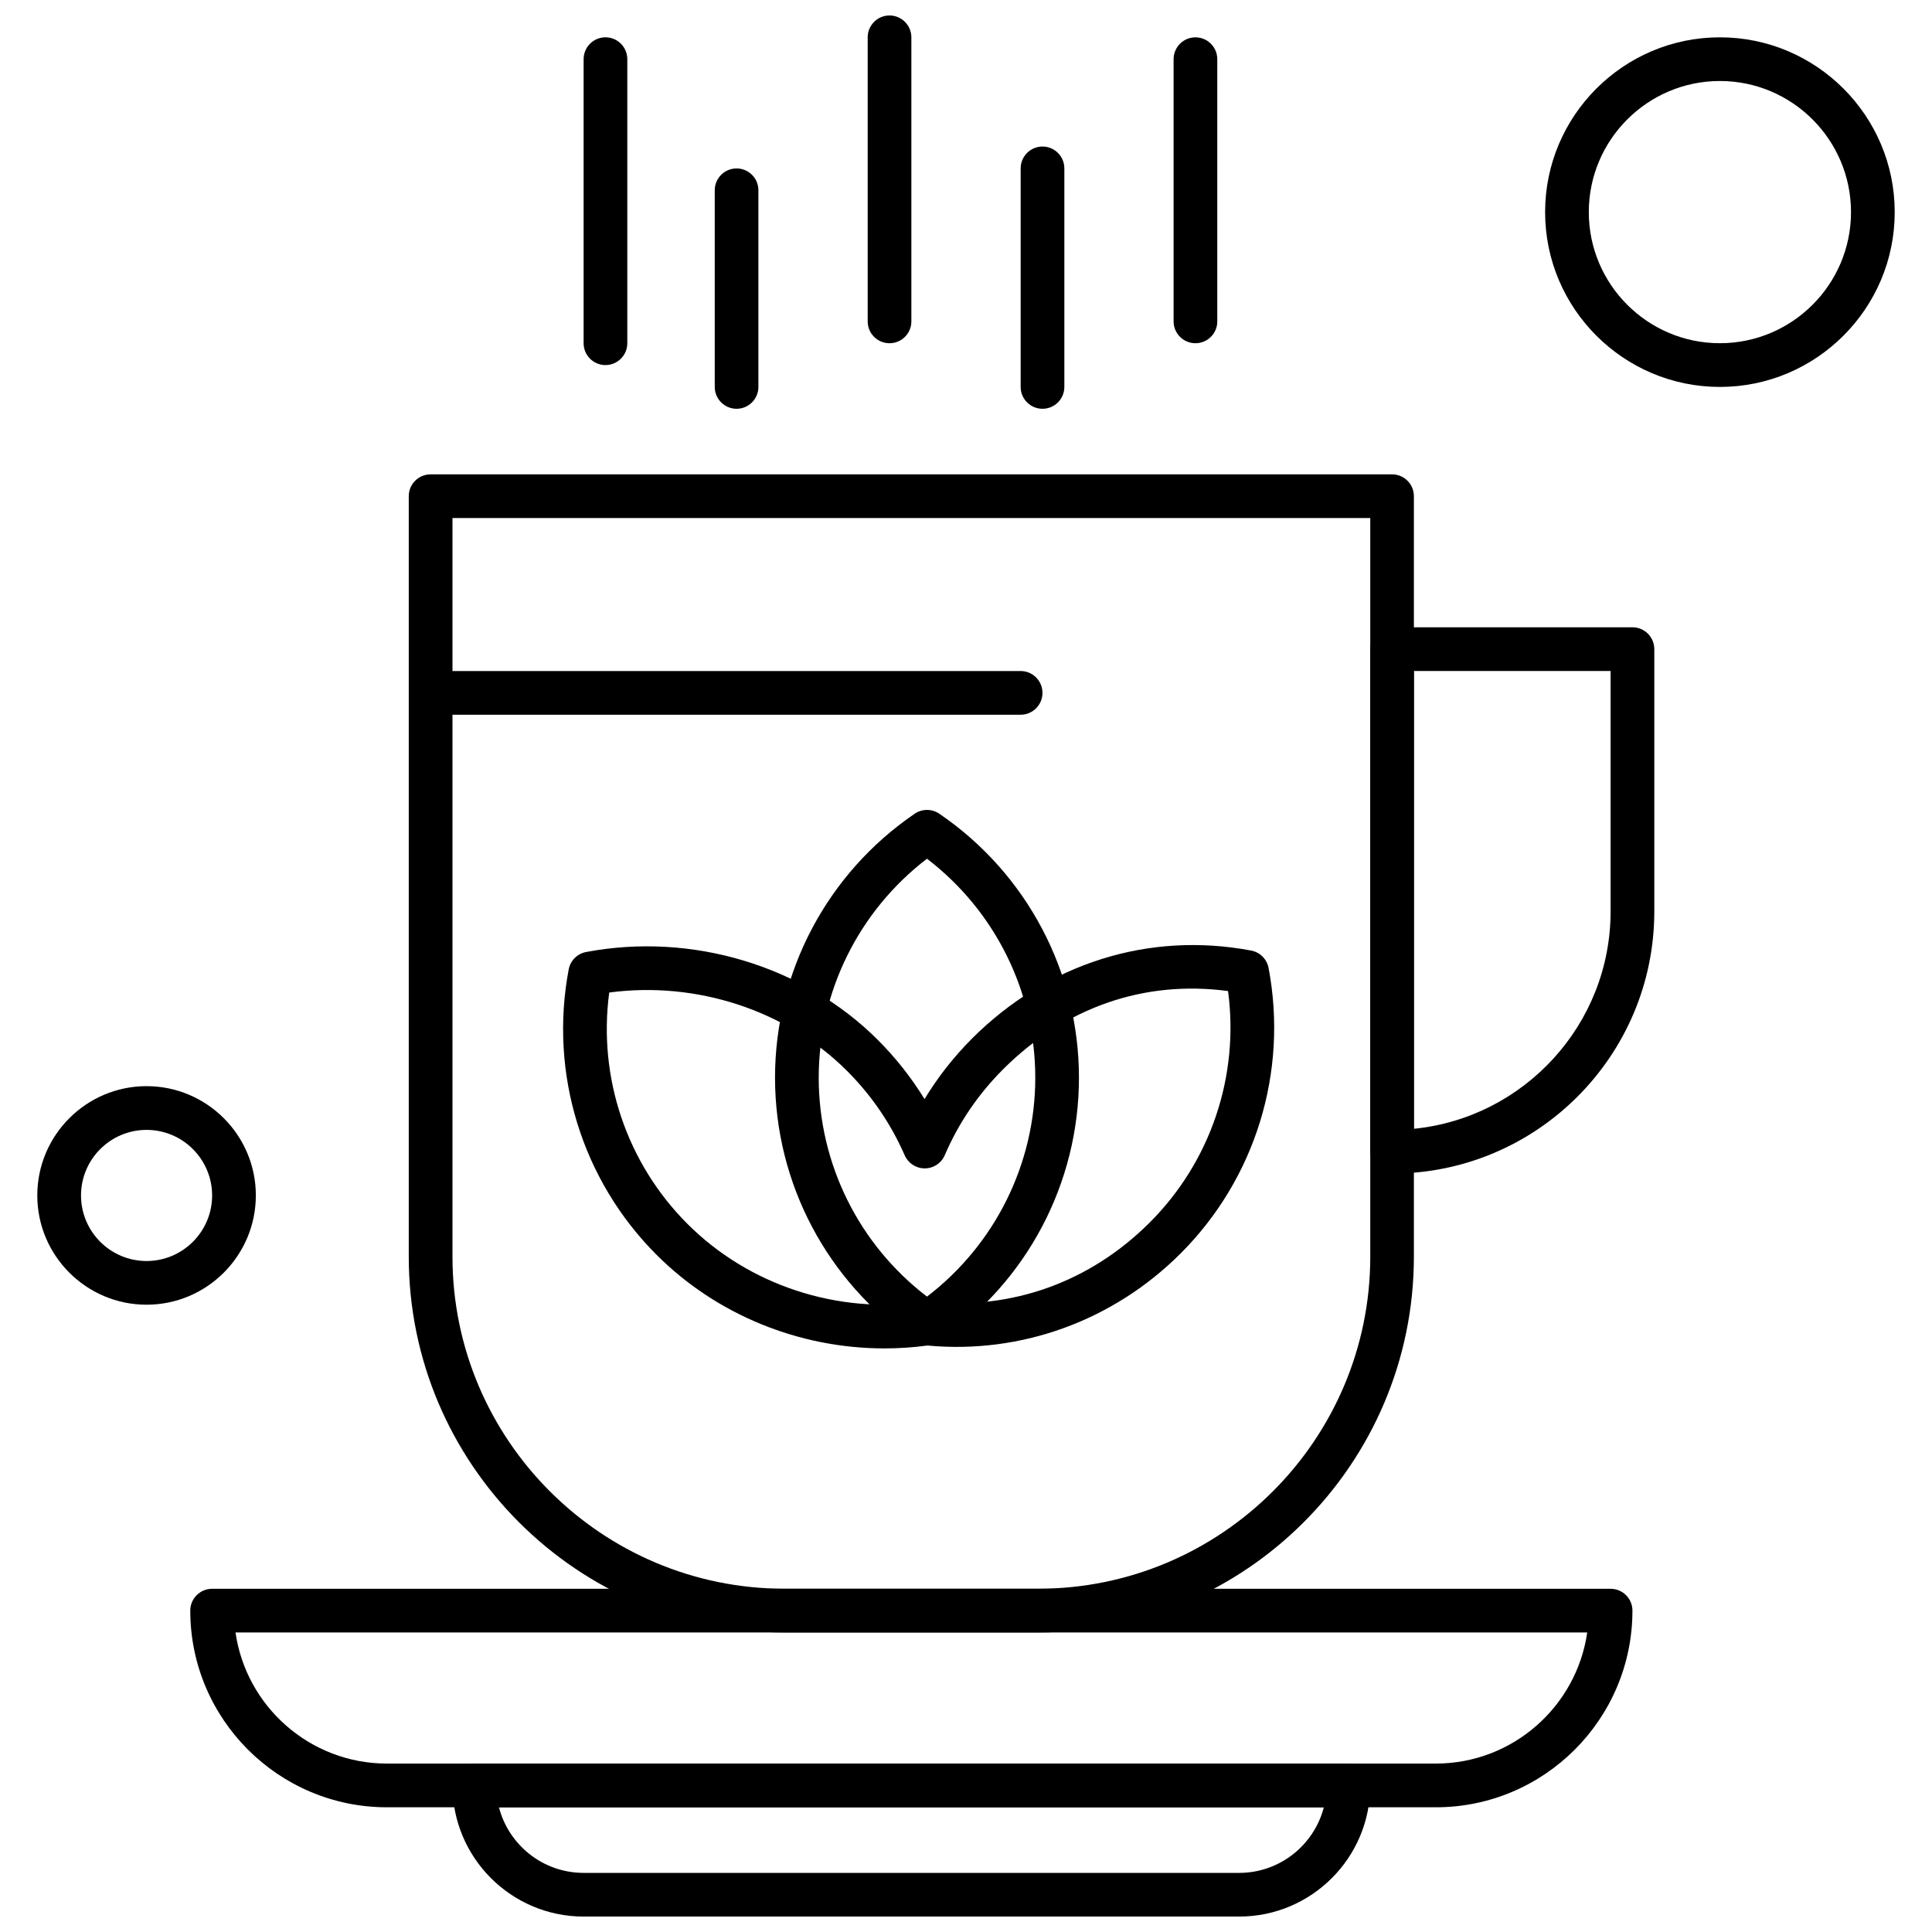 <?xml version="1.0" encoding="UTF-8"?>
<!-- Uploaded to: SVG Repo, www.svgrepo.com, Generator: SVG Repo Mixer Tools -->
<svg width="800px" height="800px" version="1.1" viewBox="144 144 512 512" xmlns="http://www.w3.org/2000/svg">
 <defs>
  <clipPath id="b">
   <path d="m263 611h245v40.902h-245z"/>
  </clipPath>
  <clipPath id="a">
   <path d="m373 148.09h13v86.906h-13z"/>
  </clipPath>
 </defs>
 <path d="m524.51 622.95h-277.97c-28.734 0-52.117-23.375-52.117-52.121 0-3.188 2.59-5.785 5.785-5.785h370.62c3.195 0 5.785 2.598 5.785 5.785 0 28.746-23.375 52.121-52.109 52.121zm-318.1-46.328c2.816 19.617 19.742 34.742 40.125 34.742h277.97c20.379 0 37.301-15.125 40.125-34.742h-358.22z" fill-rule="evenodd"/>
 <g clip-path="url(#b)">
  <path d="m472.39 651.91h-173.73c-19.156 0-34.746-15.59-34.746-34.746 0-3.195 2.598-5.793 5.793-5.793h231.63c3.195 0 5.793 2.598 5.793 5.793 0.004 19.16-15.578 34.746-34.742 34.746zm-196.16-28.953c2.578 9.984 11.66 17.375 22.434 17.375h173.73c10.77 0 19.855-7.394 22.434-17.375z" fill-rule="evenodd"/>
 </g>
 <path d="m419.11 576.62h-67.184c-54.922 0-99.602-44.688-99.602-99.605v-201.52c0-3.195 2.59-5.785 5.785-5.785l254.8-0.004c3.195 0 5.785 2.59 5.785 5.785v201.52c0.008 54.926-44.672 99.609-99.586 99.609zm-155.2-295.34v195.73c0 48.531 39.488 88.02 88.023 88.02h67.18c48.531 0 88.023-39.484 88.023-88.02v-195.73z" fill-rule="evenodd"/>
 <path d="m512.92 455.01c-3.195 0-5.785-2.59-5.785-5.785v-133.19c0-3.195 2.59-5.793 5.785-5.793l63.695-0.004c3.195 0 5.793 2.59 5.793 5.793v69.488c0.008 38.32-31.172 69.492-69.488 69.492zm5.785-133.19v121.32c29.219-2.922 52.121-27.648 52.121-57.621v-63.703z" fill-rule="evenodd"/>
 <path d="m389.66 500.55c-1.137 0-2.277-0.34-3.258-1.004-23.172-15.801-37.012-41.957-37.012-69.953s13.844-54.148 37.012-69.949c1.965-1.34 4.559-1.34 6.523 0 23.176 15.801 37.008 41.949 37.008 69.949s-13.832 54.156-37.008 69.953c-0.984 0.668-2.117 1.004-3.262 1.004zm0-128.98c-18.035 13.797-28.691 35.199-28.691 58.023 0 22.832 10.648 44.227 28.691 58.023 18.035-13.797 28.699-35.195 28.699-58.023 0-22.824-10.66-44.227-28.699-58.023z" fill-rule="evenodd"/>
 <path d="m378.38 501.34c-22.523 0-44.441-8.855-60.379-24.797-19.801-19.801-28.508-48.078-23.289-75.641 0.441-2.34 2.273-4.172 4.609-4.609 28.02-5.297 57.645 3.617 77.316 23.297 4.766 4.766 8.902 10.02 12.375 15.684 3.516-5.82 7.742-11.195 12.613-16.074 19.93-19.93 46.879-28.418 73.953-23.289 2.34 0.441 4.172 2.273 4.609 4.609 5.219 27.559-3.488 55.832-23.297 75.641-17.863 17.863-42.293 26.738-67.117 24.418-3.809 0.516-7.609 0.762-11.402 0.762zm-72.93-94.305c-2.996 22.512 4.606 45.184 20.746 61.324 16.215 16.215 39.641 23.945 62.641 20.656 0.465-0.066 0.938-0.078 1.41-0.031 21.906 2.242 42.668-5.231 58.461-21.023 16.141-16.141 23.742-38.809 20.742-61.32-22.141-2.984-43.184 4.293-59.629 20.742-6.598 6.598-11.797 14.25-15.445 22.75-0.91 2.125-2.996 3.496-5.301 3.5h-0.02c-2.305 0-4.383-1.367-5.305-3.473-3.652-8.348-8.793-15.887-15.293-22.383-16.086-16.07-39.906-23.828-63.012-20.746z" fill-rule="evenodd"/>
 <path d="m414.48 333.41h-156.36c-3.195 0-5.785-2.59-5.785-5.785 0-3.195 2.59-5.793 5.785-5.793l156.36-0.004c3.195 0 5.785 2.59 5.785 5.793 0 3.191-2.59 5.789-5.785 5.789z" fill-rule="evenodd"/>
 <path d="m599.79 246.54c-25.543 0-46.32-20.785-46.32-46.32 0-25.543 20.785-46.328 46.32-46.328 25.547 0 46.328 20.785 46.328 46.328 0 25.539-20.785 46.32-46.328 46.32zm0-81.074c-19.156 0-34.742 15.586-34.742 34.746s15.586 34.742 34.742 34.742c19.164 0 34.746-15.586 34.746-34.742s-15.586-34.746-34.746-34.746z" fill-rule="evenodd"/>
 <path d="m182.84 489.76c-15.961 0-28.957-12.988-28.957-28.957 0-15.965 12.988-28.961 28.957-28.961 15.965 0 28.961 12.988 28.961 28.961-0.008 15.969-12.996 28.957-28.961 28.957zm0-46.328c-9.578 0-17.371 7.793-17.371 17.375 0 9.582 7.789 17.375 17.371 17.375 9.582 0 17.375-7.793 17.375-17.375 0-9.582-7.797-17.375-17.375-17.375z" fill-rule="evenodd"/>
 <path d="m304.45 240.75c-3.188 0-5.785-2.59-5.785-5.793v-75.277c0-3.195 2.598-5.793 5.785-5.793 3.195 0 5.793 2.59 5.793 5.793v75.277c0 3.199-2.598 5.789-5.793 5.789z" fill-rule="evenodd"/>
 <path d="m339.2 252.33c-3.195 0-5.785-2.59-5.785-5.793v-52.113c0-3.195 2.59-5.785 5.785-5.785 3.195 0 5.785 2.59 5.785 5.785v52.113c0 3.203-2.59 5.793-5.785 5.793z" fill-rule="evenodd"/>
 <g clip-path="url(#a)">
  <path d="m379.73 234.96c-3.195 0-5.785-2.59-5.785-5.785v-75.281c0-3.195 2.59-5.793 5.785-5.793 3.195 0 5.793 2.598 5.793 5.793v75.281c0 3.195-2.594 5.785-5.793 5.785z" fill-rule="evenodd"/>
 </g>
 <path d="m420.27 252.33c-3.195 0-5.785-2.59-5.785-5.793v-57.91c0-3.195 2.59-5.793 5.785-5.793s5.793 2.59 5.793 5.793v57.91c0 3.203-2.59 5.793-5.793 5.793z" fill-rule="evenodd"/>
 <path d="m460.8 234.96c-3.191 0-5.785-2.59-5.785-5.785v-69.488c0-3.195 2.598-5.793 5.785-5.793 3.195 0 5.793 2.59 5.793 5.793v69.488c0.008 3.195-2.59 5.785-5.793 5.785z" fill-rule="evenodd"/>
</svg>